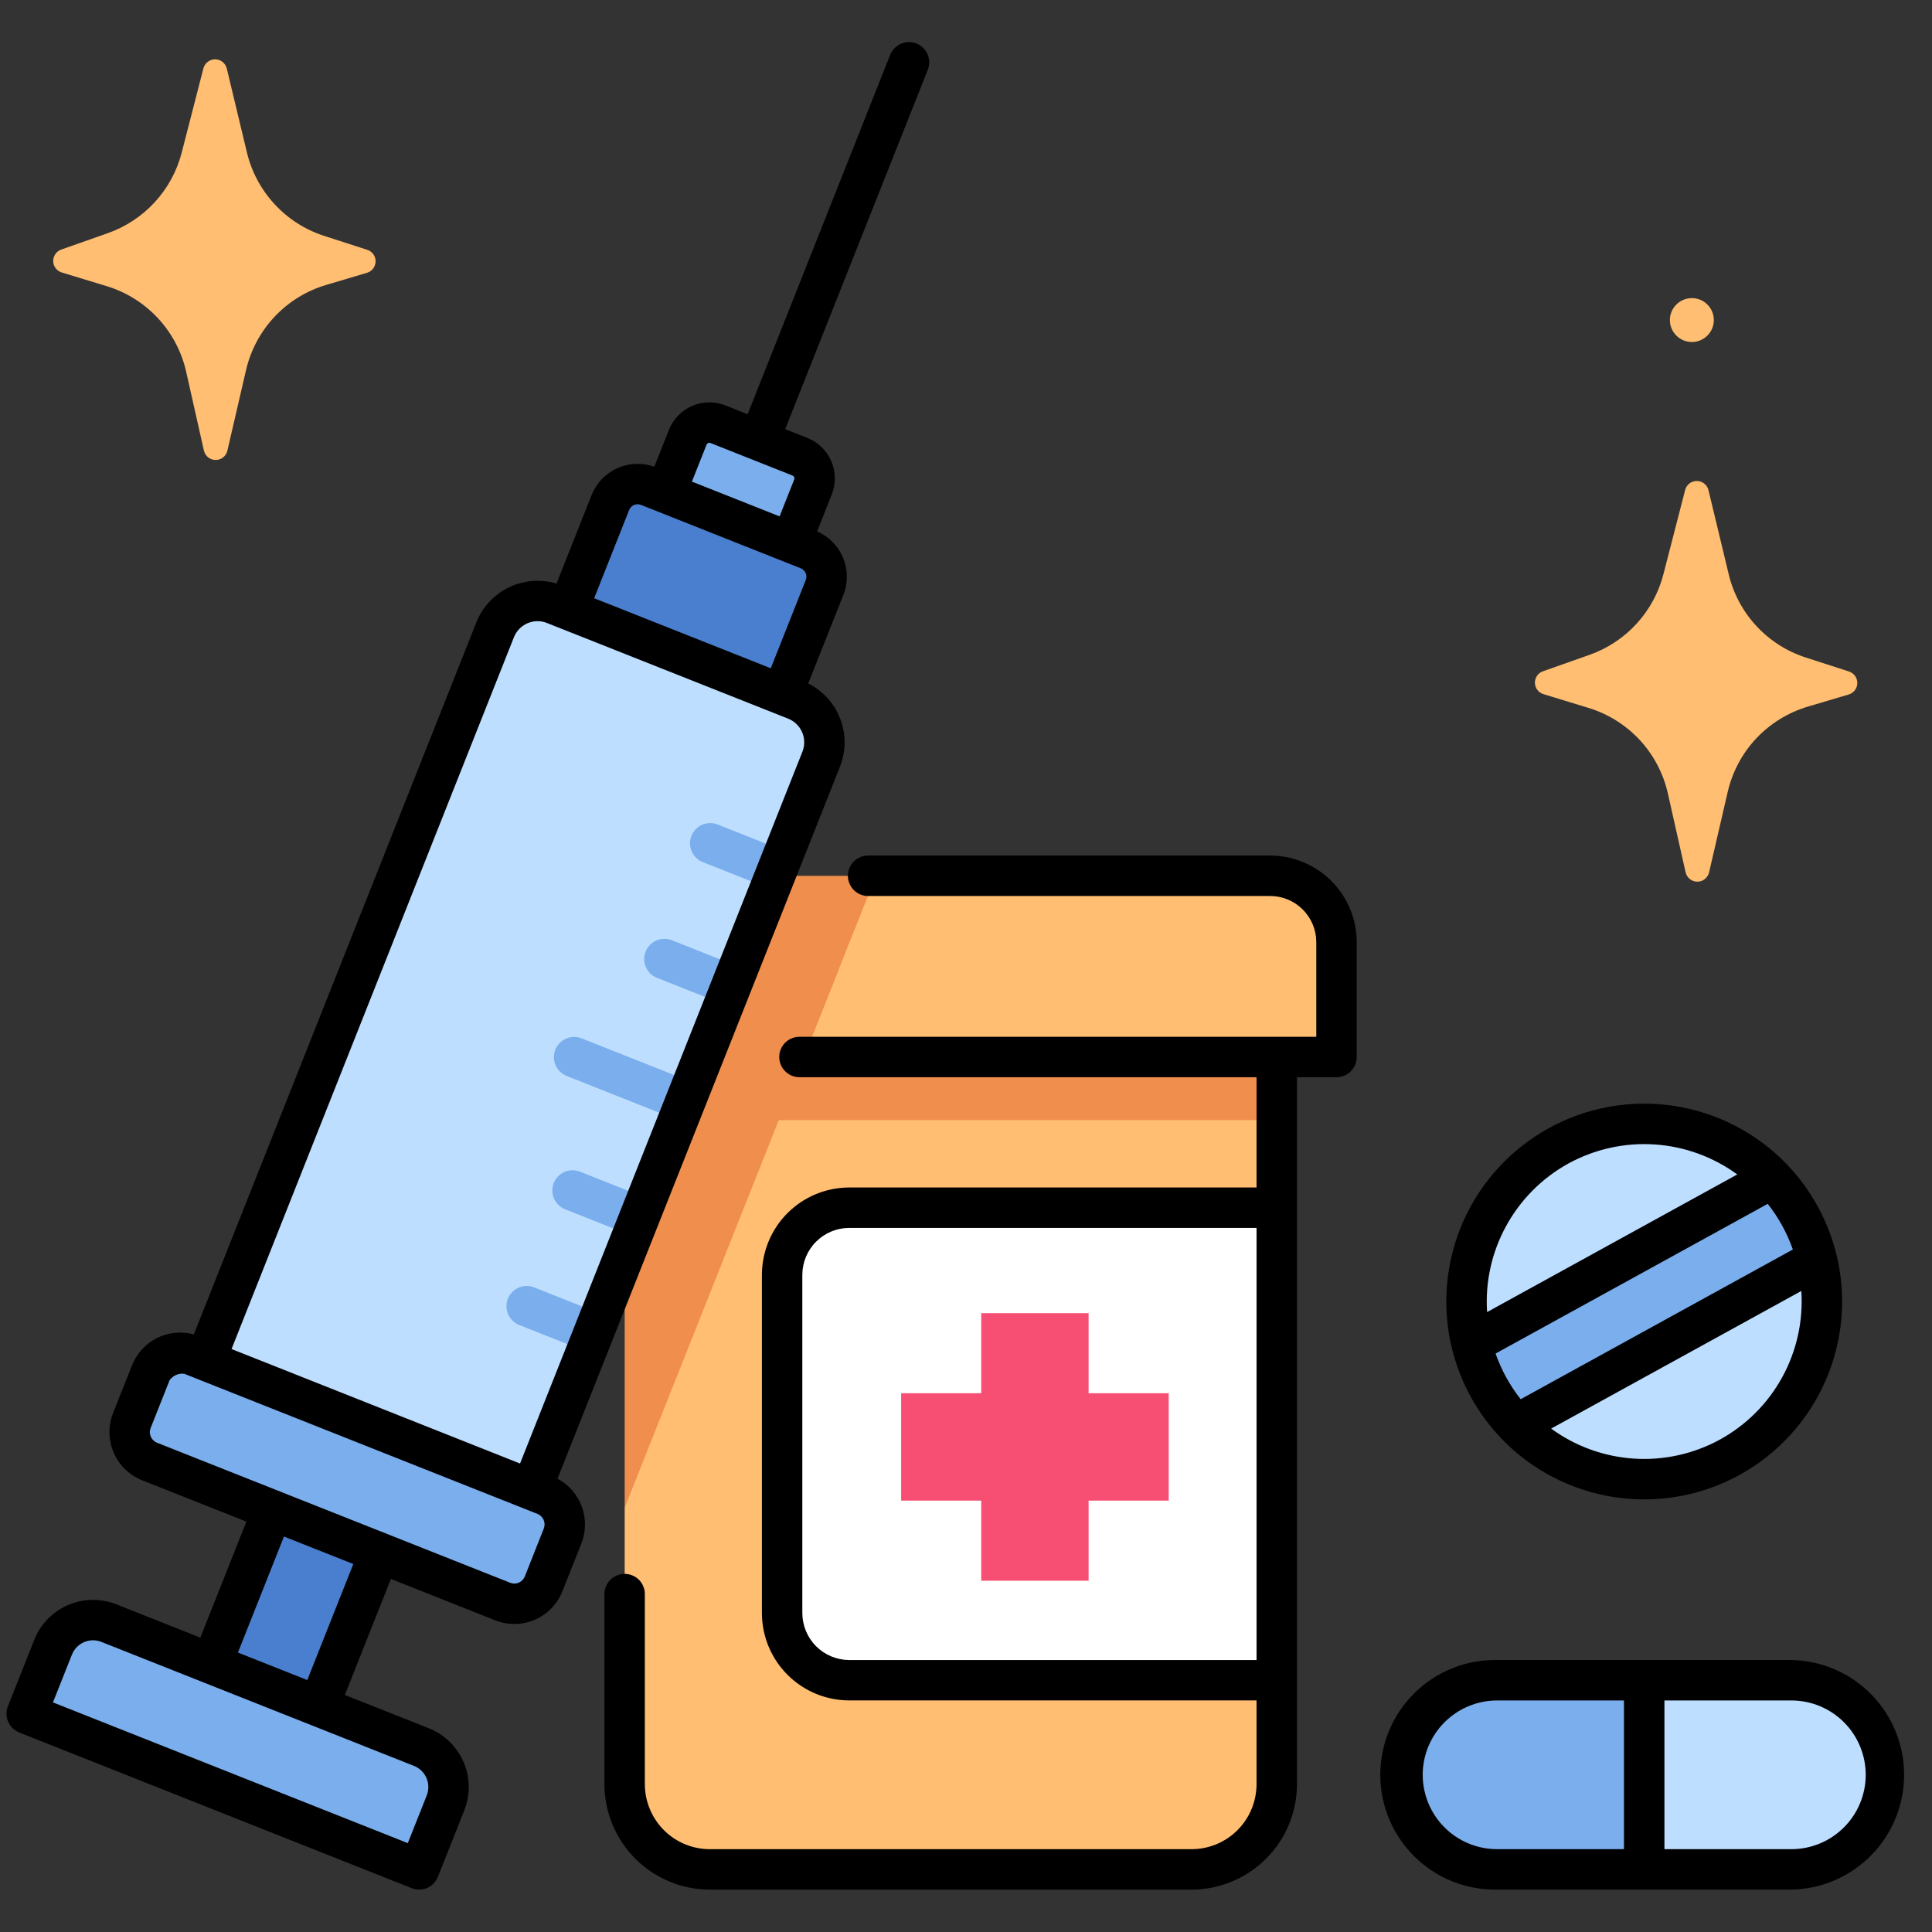 <svg xmlns="http://www.w3.org/2000/svg" width="39" height="39" viewBox="0 0 39 39" fill="none"><rect x="0" y="0" width="39" height="39" fill="#333333" stroke="none"/><path d="M14.33 37.738H24.054C24.279 37.738 24.503 37.694 24.712 37.607C24.92 37.521 25.11 37.394 25.27 37.234C25.429 37.075 25.556 36.885 25.642 36.677C25.729 36.468 25.773 36.244 25.773 36.019V33.919C25.356 30.714 25.385 27.878 25.773 24.498V22.612L15.133 20.93L12.61 30.434V36.019C12.61 36.475 12.791 36.912 13.114 37.234C13.436 37.557 13.873 37.738 14.33 37.738ZM33.578 11.593L34.017 9.891C34.03 9.839 34.061 9.792 34.104 9.759C34.147 9.726 34.2 9.709 34.254 9.709C34.308 9.709 34.361 9.728 34.403 9.762C34.446 9.796 34.475 9.842 34.488 9.895L34.896 11.591C34.989 11.982 35.182 12.342 35.455 12.637C35.728 12.931 36.072 13.151 36.455 13.274L37.324 13.555C37.374 13.571 37.416 13.602 37.447 13.644C37.477 13.687 37.493 13.737 37.492 13.789C37.492 13.841 37.475 13.891 37.444 13.932C37.412 13.974 37.368 14.004 37.319 14.019L36.493 14.264C36.096 14.383 35.737 14.604 35.453 14.905C35.169 15.207 34.971 15.579 34.877 15.982L34.5 17.61C34.488 17.663 34.457 17.711 34.414 17.745C34.371 17.78 34.318 17.798 34.263 17.798C34.208 17.798 34.154 17.779 34.111 17.744C34.068 17.71 34.038 17.662 34.026 17.608L33.668 16.016C33.577 15.613 33.381 15.24 33.1 14.937C32.818 14.634 32.462 14.411 32.066 14.29L31.156 14.012C31.107 13.997 31.064 13.967 31.033 13.926C31.003 13.886 30.985 13.836 30.984 13.785C30.983 13.734 30.998 13.684 31.027 13.642C31.056 13.599 31.098 13.568 31.146 13.551L32.089 13.218C32.451 13.09 32.777 12.875 33.036 12.591C33.296 12.308 33.482 11.965 33.578 11.593Z" fill="#FFBE71"></path><path d="M25.773 24.498H17.144C16.785 24.498 16.44 24.641 16.186 24.895C15.931 25.149 15.789 25.494 15.789 25.853V32.564C15.789 32.924 15.931 33.268 16.186 33.523C16.44 33.777 16.784 33.919 17.144 33.919H25.773V24.498Z" fill="white"></path><path d="M23.592 28.124H21.975V26.508H19.807V28.124H18.191V30.292H19.807V31.909H21.975V30.292H23.592V28.124Z" fill="#F74F73"></path><path d="M33.191 33.918H36.161C36.411 33.918 36.66 33.967 36.891 34.063C37.123 34.159 37.334 34.3 37.511 34.477C37.688 34.655 37.829 34.865 37.925 35.097C38.021 35.328 38.07 35.577 38.07 35.828C38.07 36.334 37.869 36.82 37.511 37.178C37.153 37.536 36.667 37.737 36.161 37.737H33.191C32.91 36.344 32.843 35.043 33.191 33.918Z" fill="#BDDEFF"></path><path d="M30.221 33.918H33.191V37.737H30.221C29.715 37.736 29.229 37.535 28.871 37.177C28.513 36.819 28.312 36.334 28.312 35.828C28.312 35.577 28.361 35.329 28.457 35.097C28.553 34.865 28.694 34.655 28.871 34.477C29.048 34.3 29.259 34.159 29.491 34.063C29.722 33.967 29.97 33.918 30.221 33.918Z" fill="#7AAEED"></path><path d="M34.919 29.417C34.228 29.797 33.431 29.939 32.652 29.82C31.872 29.702 31.153 29.33 30.606 28.762L29.706 27.125C29.519 26.359 29.591 25.553 29.908 24.832C30.226 24.11 30.772 23.514 31.463 23.134C32.154 22.754 32.95 22.612 33.73 22.73C34.509 22.848 35.228 23.219 35.775 23.787L36.675 25.424C36.862 26.19 36.791 26.996 36.474 27.718C36.156 28.44 35.61 29.037 34.919 29.417Z" fill="#BDDEFF"></path><path d="M29.706 27.125C29.857 27.741 30.168 28.305 30.607 28.762L36.675 25.424C36.525 24.808 36.214 24.244 35.775 23.787L29.706 27.125Z" fill="#7AAEED"></path><path d="M34.153 6.904C34.397 6.904 34.596 6.705 34.596 6.461C34.596 6.216 34.397 6.018 34.153 6.018C33.908 6.018 33.709 6.216 33.709 6.461C33.709 6.705 33.908 6.904 34.153 6.904Z" fill="#FFBE71"></path><path d="M12.61 19.598H25.773V22.611H12.61V19.598Z" fill="#EF8E4D"></path><path d="M16.227 21.338H26.98V19.02C26.98 18.664 26.839 18.323 26.587 18.072C26.336 17.821 25.995 17.68 25.64 17.68H17.682C16.958 18.929 16.407 20.156 16.227 21.338Z" fill="#FFBE71"></path><path d="M12.743 17.68C12.388 17.68 12.047 17.821 11.796 18.072C11.544 18.323 11.403 18.664 11.403 19.02V21.338H16.227L17.682 17.68H12.743Z" fill="#EF8E4D"></path><path d="M16.919 19.598H12.61V30.434L16.919 19.598Z" fill="#EF8E4D"></path><path d="M3.668 3.081L4.106 1.379C4.12 1.327 4.151 1.281 4.194 1.248C4.237 1.215 4.289 1.197 4.344 1.197C4.398 1.198 4.45 1.216 4.493 1.25C4.535 1.284 4.565 1.331 4.578 1.383L4.985 3.08C5.079 3.47 5.272 3.83 5.545 4.124C5.818 4.419 6.162 4.639 6.544 4.762L7.414 5.043C7.463 5.059 7.506 5.09 7.536 5.132C7.567 5.174 7.583 5.225 7.582 5.277C7.581 5.328 7.564 5.379 7.533 5.42C7.502 5.462 7.458 5.492 7.408 5.507L6.583 5.752C6.186 5.87 5.827 6.091 5.543 6.393C5.26 6.694 5.061 7.066 4.967 7.469L4.59 9.097C4.577 9.151 4.547 9.199 4.504 9.233C4.461 9.267 4.408 9.285 4.353 9.285C4.298 9.285 4.244 9.266 4.201 9.232C4.159 9.197 4.129 9.149 4.116 9.096L3.758 7.504C3.667 7.1 3.471 6.728 3.19 6.425C2.908 6.121 2.552 5.898 2.156 5.777L1.246 5.5C1.197 5.485 1.154 5.455 1.123 5.414C1.092 5.373 1.075 5.324 1.074 5.272C1.073 5.221 1.088 5.171 1.117 5.129C1.146 5.087 1.188 5.055 1.236 5.038L2.178 4.706C2.541 4.578 2.866 4.363 3.126 4.079C3.386 3.796 3.572 3.453 3.668 3.081Z" fill="#FFBE71"></path><path d="M14.499 8.572L16.154 9.229C16.211 9.252 16.263 9.285 16.308 9.329C16.352 9.372 16.388 9.423 16.412 9.48C16.437 9.537 16.45 9.598 16.451 9.659C16.452 9.721 16.44 9.783 16.418 9.84L15.864 11.236L13.334 10.232L13.887 8.836C13.91 8.779 13.944 8.726 13.987 8.682C14.03 8.638 14.082 8.602 14.139 8.578C14.195 8.553 14.256 8.54 14.318 8.539C14.38 8.538 14.441 8.549 14.499 8.572Z" fill="#7AAEED"></path><path d="M13.292 9.9L16.121 11.023C16.32 11.102 16.479 11.256 16.563 11.452C16.648 11.648 16.651 11.87 16.573 12.068L15.625 14.455L11.299 12.739L12.246 10.352C12.285 10.254 12.343 10.164 12.417 10.088C12.49 10.012 12.578 9.952 12.675 9.91C12.773 9.868 12.877 9.845 12.983 9.844C13.088 9.842 13.194 9.861 13.292 9.9Z" fill="white"></path><path d="M13.094 9.821L16.319 11.101C16.465 11.159 16.582 11.272 16.644 11.416C16.706 11.561 16.709 11.724 16.651 11.87L15.625 14.454L11.299 12.738L12.325 10.153C12.353 10.081 12.396 10.015 12.45 9.959C12.504 9.903 12.569 9.859 12.64 9.828C12.712 9.797 12.789 9.781 12.866 9.779C12.944 9.778 13.021 9.792 13.094 9.821Z" fill="#497FCE"></path><path d="M10.399 30.9L3.816 28.288L9.995 12.715C10.04 12.602 10.106 12.5 10.191 12.413C10.275 12.326 10.376 12.256 10.487 12.208C10.598 12.16 10.717 12.135 10.838 12.133C10.96 12.131 11.08 12.153 11.192 12.198L16.061 14.129C16.173 14.174 16.276 14.24 16.363 14.325C16.45 14.409 16.519 14.509 16.567 14.62C16.616 14.732 16.641 14.851 16.643 14.972C16.645 15.093 16.623 15.214 16.578 15.326L15.843 17.181C15.741 17.278 15.661 17.396 15.609 17.527C15.557 17.658 15.534 17.798 15.542 17.939L14.916 19.516C14.741 19.733 14.636 19.997 14.615 20.275L13.989 21.852C13.801 22.061 13.694 22.33 13.688 22.61L13.062 24.188C12.891 24.406 12.787 24.67 12.761 24.946L12.135 26.523C11.977 26.749 11.873 27.009 11.834 27.282L10.399 30.9Z" fill="#BDDEFF"></path><path d="M5.809 29.727L7.968 30.583L6.347 34.669L4.188 33.813L5.809 29.727Z" fill="#497FCE"></path><path d="M2.191 32.784L8.504 35.289C8.718 35.373 8.889 35.54 8.98 35.751C9.072 35.962 9.075 36.2 8.99 36.414L8.457 37.758L0.532 34.614L1.066 33.27C1.15 33.056 1.317 32.885 1.528 32.794C1.739 32.703 1.977 32.699 2.191 32.784V32.784Z" fill="#7AAEED"></path><path d="M10.992 30.182L3.864 27.354C3.537 27.224 3.167 27.384 3.038 27.71L2.654 28.677C2.525 29.003 2.685 29.373 3.011 29.503L10.14 32.331C10.466 32.46 10.836 32.301 10.966 31.974L11.349 31.008C11.479 30.681 11.319 30.311 10.992 30.182Z" fill="#7AAEED"></path><path d="M14.489 16.645C14.439 16.625 14.386 16.615 14.332 16.615C14.279 16.616 14.226 16.627 14.176 16.648C14.127 16.669 14.082 16.7 14.045 16.739C14.007 16.777 13.978 16.823 13.958 16.873C13.938 16.923 13.928 16.976 13.929 17.03C13.93 17.084 13.941 17.137 13.963 17.186C13.984 17.235 14.015 17.28 14.054 17.317C14.093 17.354 14.138 17.384 14.188 17.403L15.541 17.94L15.842 17.181L14.489 16.645ZM13.562 18.98C13.513 18.961 13.46 18.951 13.406 18.952C13.352 18.953 13.3 18.964 13.25 18.985C13.201 19.006 13.157 19.037 13.119 19.076C13.082 19.114 13.053 19.16 13.033 19.209C13.013 19.259 13.003 19.312 13.004 19.366C13.005 19.419 13.016 19.472 13.038 19.522C13.059 19.571 13.089 19.615 13.128 19.653C13.166 19.69 13.212 19.719 13.262 19.739L14.615 20.276L14.916 19.517L13.562 18.98ZM11.736 20.959C11.636 20.921 11.524 20.923 11.426 20.966C11.327 21.01 11.25 21.09 11.21 21.19C11.171 21.29 11.172 21.401 11.214 21.5C11.256 21.599 11.336 21.677 11.435 21.718L13.688 22.612L13.989 21.852L11.736 20.959ZM11.709 23.652C11.659 23.633 11.606 23.622 11.552 23.623C11.499 23.624 11.445 23.635 11.396 23.656C11.347 23.677 11.302 23.708 11.265 23.747C11.227 23.785 11.198 23.831 11.178 23.881C11.158 23.931 11.148 23.984 11.149 24.038C11.15 24.091 11.162 24.144 11.183 24.194C11.204 24.243 11.235 24.288 11.274 24.325C11.313 24.362 11.358 24.391 11.408 24.411L12.761 24.948L13.062 24.189L11.709 23.652ZM10.783 25.988C10.733 25.968 10.68 25.958 10.626 25.959C10.572 25.96 10.519 25.971 10.47 25.992C10.421 26.014 10.376 26.044 10.339 26.083C10.302 26.121 10.272 26.167 10.252 26.217C10.233 26.266 10.223 26.32 10.224 26.373C10.225 26.427 10.236 26.48 10.257 26.529C10.278 26.578 10.309 26.623 10.347 26.66C10.386 26.698 10.431 26.727 10.481 26.747L11.834 27.283L12.135 26.525L10.783 25.988Z" fill="#7AAEED"></path><path d="M12.609 31.771C12.501 31.771 12.397 31.814 12.321 31.89C12.244 31.967 12.201 32.071 12.201 32.179V36.017C12.202 36.581 12.426 37.122 12.825 37.521C13.224 37.919 13.765 38.144 14.329 38.145H24.053C24.617 38.144 25.158 37.919 25.557 37.521C25.956 37.122 26.18 36.581 26.181 36.017V21.745H26.979C27.088 21.745 27.191 21.702 27.268 21.625C27.344 21.549 27.387 21.445 27.387 21.337V19.018C27.387 18.555 27.203 18.111 26.875 17.783C26.547 17.455 26.103 17.271 25.64 17.27H17.524C17.416 17.27 17.312 17.314 17.236 17.39C17.159 17.466 17.116 17.57 17.116 17.678C17.116 17.787 17.159 17.89 17.236 17.967C17.312 18.044 17.416 18.087 17.524 18.087H25.64C25.887 18.087 26.123 18.185 26.298 18.36C26.473 18.535 26.571 18.771 26.571 19.018V20.929H16.138C16.03 20.929 15.926 20.972 15.85 21.048C15.773 21.125 15.73 21.228 15.73 21.337C15.73 21.445 15.773 21.549 15.85 21.625C15.926 21.702 16.03 21.745 16.138 21.745H25.365V23.971H17.143C16.676 23.972 16.228 24.157 15.897 24.488C15.566 24.819 15.381 25.267 15.38 25.734V32.562C15.381 33.03 15.567 33.478 15.897 33.808C16.228 34.139 16.676 34.325 17.143 34.325H25.365V36.017C25.364 36.364 25.226 36.698 24.98 36.944C24.734 37.19 24.401 37.328 24.053 37.328H14.329C13.981 37.328 13.648 37.19 13.402 36.944C13.156 36.698 13.018 36.364 13.017 36.017V32.179C13.017 32.125 13.007 32.072 12.986 32.023C12.966 31.973 12.936 31.928 12.898 31.89C12.86 31.852 12.815 31.822 12.765 31.802C12.716 31.781 12.663 31.771 12.609 31.771ZM16.196 32.562V25.734C16.197 25.483 16.296 25.242 16.474 25.065C16.652 24.887 16.892 24.787 17.143 24.787H25.365V33.51H17.143C16.892 33.509 16.652 33.409 16.474 33.232C16.297 33.054 16.197 32.813 16.196 32.562ZM0.389 34.973L8.31 38.115C8.36 38.135 8.413 38.145 8.467 38.144C8.521 38.143 8.573 38.132 8.623 38.111C8.672 38.09 8.716 38.059 8.754 38.02C8.791 37.982 8.82 37.936 8.84 37.886L9.373 36.543C9.497 36.229 9.492 35.878 9.357 35.568C9.223 35.258 8.972 35.013 8.658 34.888L6.961 34.215L7.891 31.873L9.997 32.709C10.124 32.759 10.26 32.784 10.397 32.782C10.534 32.78 10.67 32.751 10.796 32.697C10.922 32.642 11.036 32.564 11.131 32.465C11.226 32.367 11.302 32.251 11.352 32.123L11.736 31.157C11.83 30.918 11.833 30.652 11.744 30.411C11.655 30.17 11.481 29.97 11.254 29.849L16.956 15.476C17.078 15.166 17.081 14.822 16.962 14.512C16.843 14.201 16.613 13.946 16.315 13.797L17.024 12.011C17.12 11.77 17.118 11.501 17.019 11.261C16.921 11.022 16.732 10.83 16.495 10.727L16.79 9.981C16.833 9.874 16.854 9.76 16.852 9.644C16.851 9.529 16.826 9.415 16.78 9.309C16.735 9.203 16.668 9.107 16.585 9.026C16.503 8.946 16.405 8.883 16.297 8.84L15.85 8.663L18.727 1.412C18.747 1.362 18.758 1.309 18.757 1.255C18.757 1.201 18.746 1.148 18.725 1.098C18.704 1.048 18.673 1.003 18.634 0.966C18.596 0.928 18.55 0.898 18.5 0.878C18.45 0.858 18.396 0.849 18.342 0.85C18.288 0.851 18.235 0.862 18.185 0.884C18.136 0.906 18.091 0.937 18.054 0.976C18.017 1.015 17.988 1.061 17.968 1.111L15.092 8.362L14.645 8.184C14.428 8.098 14.186 8.102 13.972 8.194C13.758 8.287 13.59 8.46 13.504 8.677L13.208 9.422C12.964 9.334 12.696 9.345 12.459 9.452C12.223 9.559 12.038 9.753 11.942 9.994L11.234 11.78C10.915 11.684 10.572 11.712 10.273 11.857C9.973 12.002 9.739 12.254 9.616 12.563L3.913 26.937C3.665 26.869 3.401 26.895 3.17 27.009C2.94 27.124 2.761 27.32 2.666 27.559L2.282 28.525C2.181 28.783 2.185 29.07 2.295 29.324C2.405 29.578 2.611 29.778 2.868 29.881L4.974 30.716L4.044 33.058L2.348 32.385C2.033 32.261 1.683 32.266 1.373 32.4C1.062 32.534 0.818 32.786 0.693 33.1L0.16 34.443C0.12 34.543 0.122 34.656 0.165 34.755C0.208 34.854 0.288 34.932 0.389 34.972L0.389 34.973ZM14.343 8.943L15.997 9.599C16.004 9.602 16.011 9.607 16.017 9.612C16.023 9.618 16.028 9.625 16.031 9.632C16.035 9.64 16.036 9.648 16.036 9.656C16.037 9.665 16.035 9.673 16.032 9.68L15.737 10.424L13.967 9.722L14.262 8.978C14.268 8.963 14.28 8.95 14.295 8.944C14.31 8.937 14.328 8.937 14.343 8.943ZM12.7 10.295C12.718 10.25 12.753 10.213 12.798 10.194C12.843 10.175 12.894 10.174 12.939 10.192L16.162 11.471C16.208 11.489 16.244 11.524 16.263 11.569C16.283 11.614 16.284 11.664 16.265 11.71L15.559 13.49L11.994 12.076L12.7 10.295ZM10.374 12.864C10.399 12.801 10.436 12.744 10.483 12.695C10.53 12.647 10.586 12.608 10.648 12.581C10.71 12.555 10.777 12.54 10.844 12.539C10.912 12.538 10.979 12.551 11.041 12.576L15.91 14.507C15.972 14.532 16.03 14.569 16.078 14.616C16.127 14.663 16.165 14.719 16.192 14.781C16.219 14.843 16.233 14.91 16.234 14.977C16.235 15.045 16.223 15.112 16.198 15.174L10.498 29.543L4.674 27.232L10.374 12.864ZM3.041 28.826L3.424 27.86C3.458 27.814 3.503 27.777 3.555 27.755C3.607 27.732 3.664 27.724 3.721 27.732L10.849 30.56C10.905 30.582 10.95 30.626 10.974 30.681C10.998 30.737 10.999 30.8 10.977 30.856L10.594 31.823C10.583 31.85 10.566 31.876 10.545 31.897C10.524 31.919 10.5 31.936 10.472 31.948C10.445 31.96 10.415 31.966 10.385 31.966C10.355 31.967 10.325 31.961 10.298 31.95L3.169 29.123C3.141 29.112 3.116 29.095 3.094 29.074C3.073 29.053 3.055 29.028 3.044 29.001C3.032 28.973 3.025 28.944 3.025 28.914C3.024 28.884 3.03 28.854 3.041 28.826ZM5.732 31.017L7.132 31.572L6.203 33.914L4.803 33.359L5.732 31.017ZM1.452 33.401C1.497 33.288 1.585 33.197 1.696 33.149C1.808 33.101 1.934 33.099 2.047 33.144L8.357 35.647C8.47 35.692 8.561 35.78 8.609 35.892C8.657 36.003 8.659 36.129 8.615 36.242L8.232 37.206L1.069 34.365L1.452 33.401ZM36.16 33.51H30.221C29.913 33.504 29.607 33.56 29.321 33.674C29.035 33.788 28.775 33.958 28.556 34.174C28.336 34.389 28.162 34.647 28.043 34.931C27.924 35.214 27.863 35.519 27.863 35.827C27.863 36.135 27.924 36.439 28.043 36.723C28.162 37.007 28.336 37.264 28.556 37.48C28.775 37.696 29.035 37.865 29.321 37.98C29.607 38.094 29.913 38.15 30.221 38.144H36.16C36.768 38.134 37.347 37.885 37.773 37.451C38.199 37.018 38.437 36.434 38.437 35.827C38.437 35.219 38.199 34.636 37.773 34.202C37.347 33.769 36.768 33.52 36.16 33.51ZM28.719 35.827C28.72 35.429 28.878 35.048 29.16 34.766C29.441 34.485 29.823 34.326 30.221 34.326H32.782V37.328H30.221C29.823 37.328 29.441 37.17 29.159 36.888C28.878 36.607 28.72 36.225 28.719 35.827V35.827ZM36.16 37.328H33.599V34.326H36.16C36.559 34.326 36.941 34.484 37.222 34.765C37.504 35.047 37.662 35.429 37.662 35.827C37.662 36.225 37.504 36.607 37.222 36.888C36.941 37.17 36.559 37.328 36.16 37.328L36.16 37.328ZM36.69 24.348C36.523 24.043 36.316 23.762 36.076 23.511C36.073 23.508 36.072 23.505 36.069 23.502C35.46 22.87 34.659 22.456 33.791 22.324C32.922 22.192 32.035 22.35 31.265 22.773C30.496 23.197 29.887 23.862 29.533 24.666C29.18 25.47 29.101 26.368 29.309 27.221C29.31 27.226 29.312 27.23 29.314 27.235C29.481 27.911 29.823 28.532 30.305 29.035C30.307 29.037 30.309 29.041 30.312 29.044C30.921 29.676 31.722 30.09 32.59 30.222C33.459 30.354 34.346 30.196 35.116 29.773C35.885 29.349 36.494 28.684 36.847 27.88C37.201 27.076 37.28 26.178 37.072 25.325C37.071 25.321 37.069 25.318 37.068 25.315C36.985 24.977 36.858 24.652 36.69 24.348ZM31.658 23.488C32.189 23.197 32.792 23.063 33.396 23.102C34 23.141 34.58 23.351 35.069 23.708L30.019 26.486C29.979 25.882 30.112 25.28 30.403 24.749C30.693 24.218 31.129 23.78 31.658 23.488ZM35.684 24.301C35.903 24.578 36.074 24.89 36.191 25.223L30.697 28.245C30.478 27.968 30.307 27.656 30.19 27.323L35.684 24.301ZM34.722 29.058C34.192 29.349 33.589 29.483 32.985 29.444C32.381 29.405 31.801 29.195 31.312 28.838L36.362 26.06C36.402 26.664 36.269 27.267 35.978 27.798C35.688 28.329 35.252 28.766 34.722 29.058Z" fill="black"></path></svg>